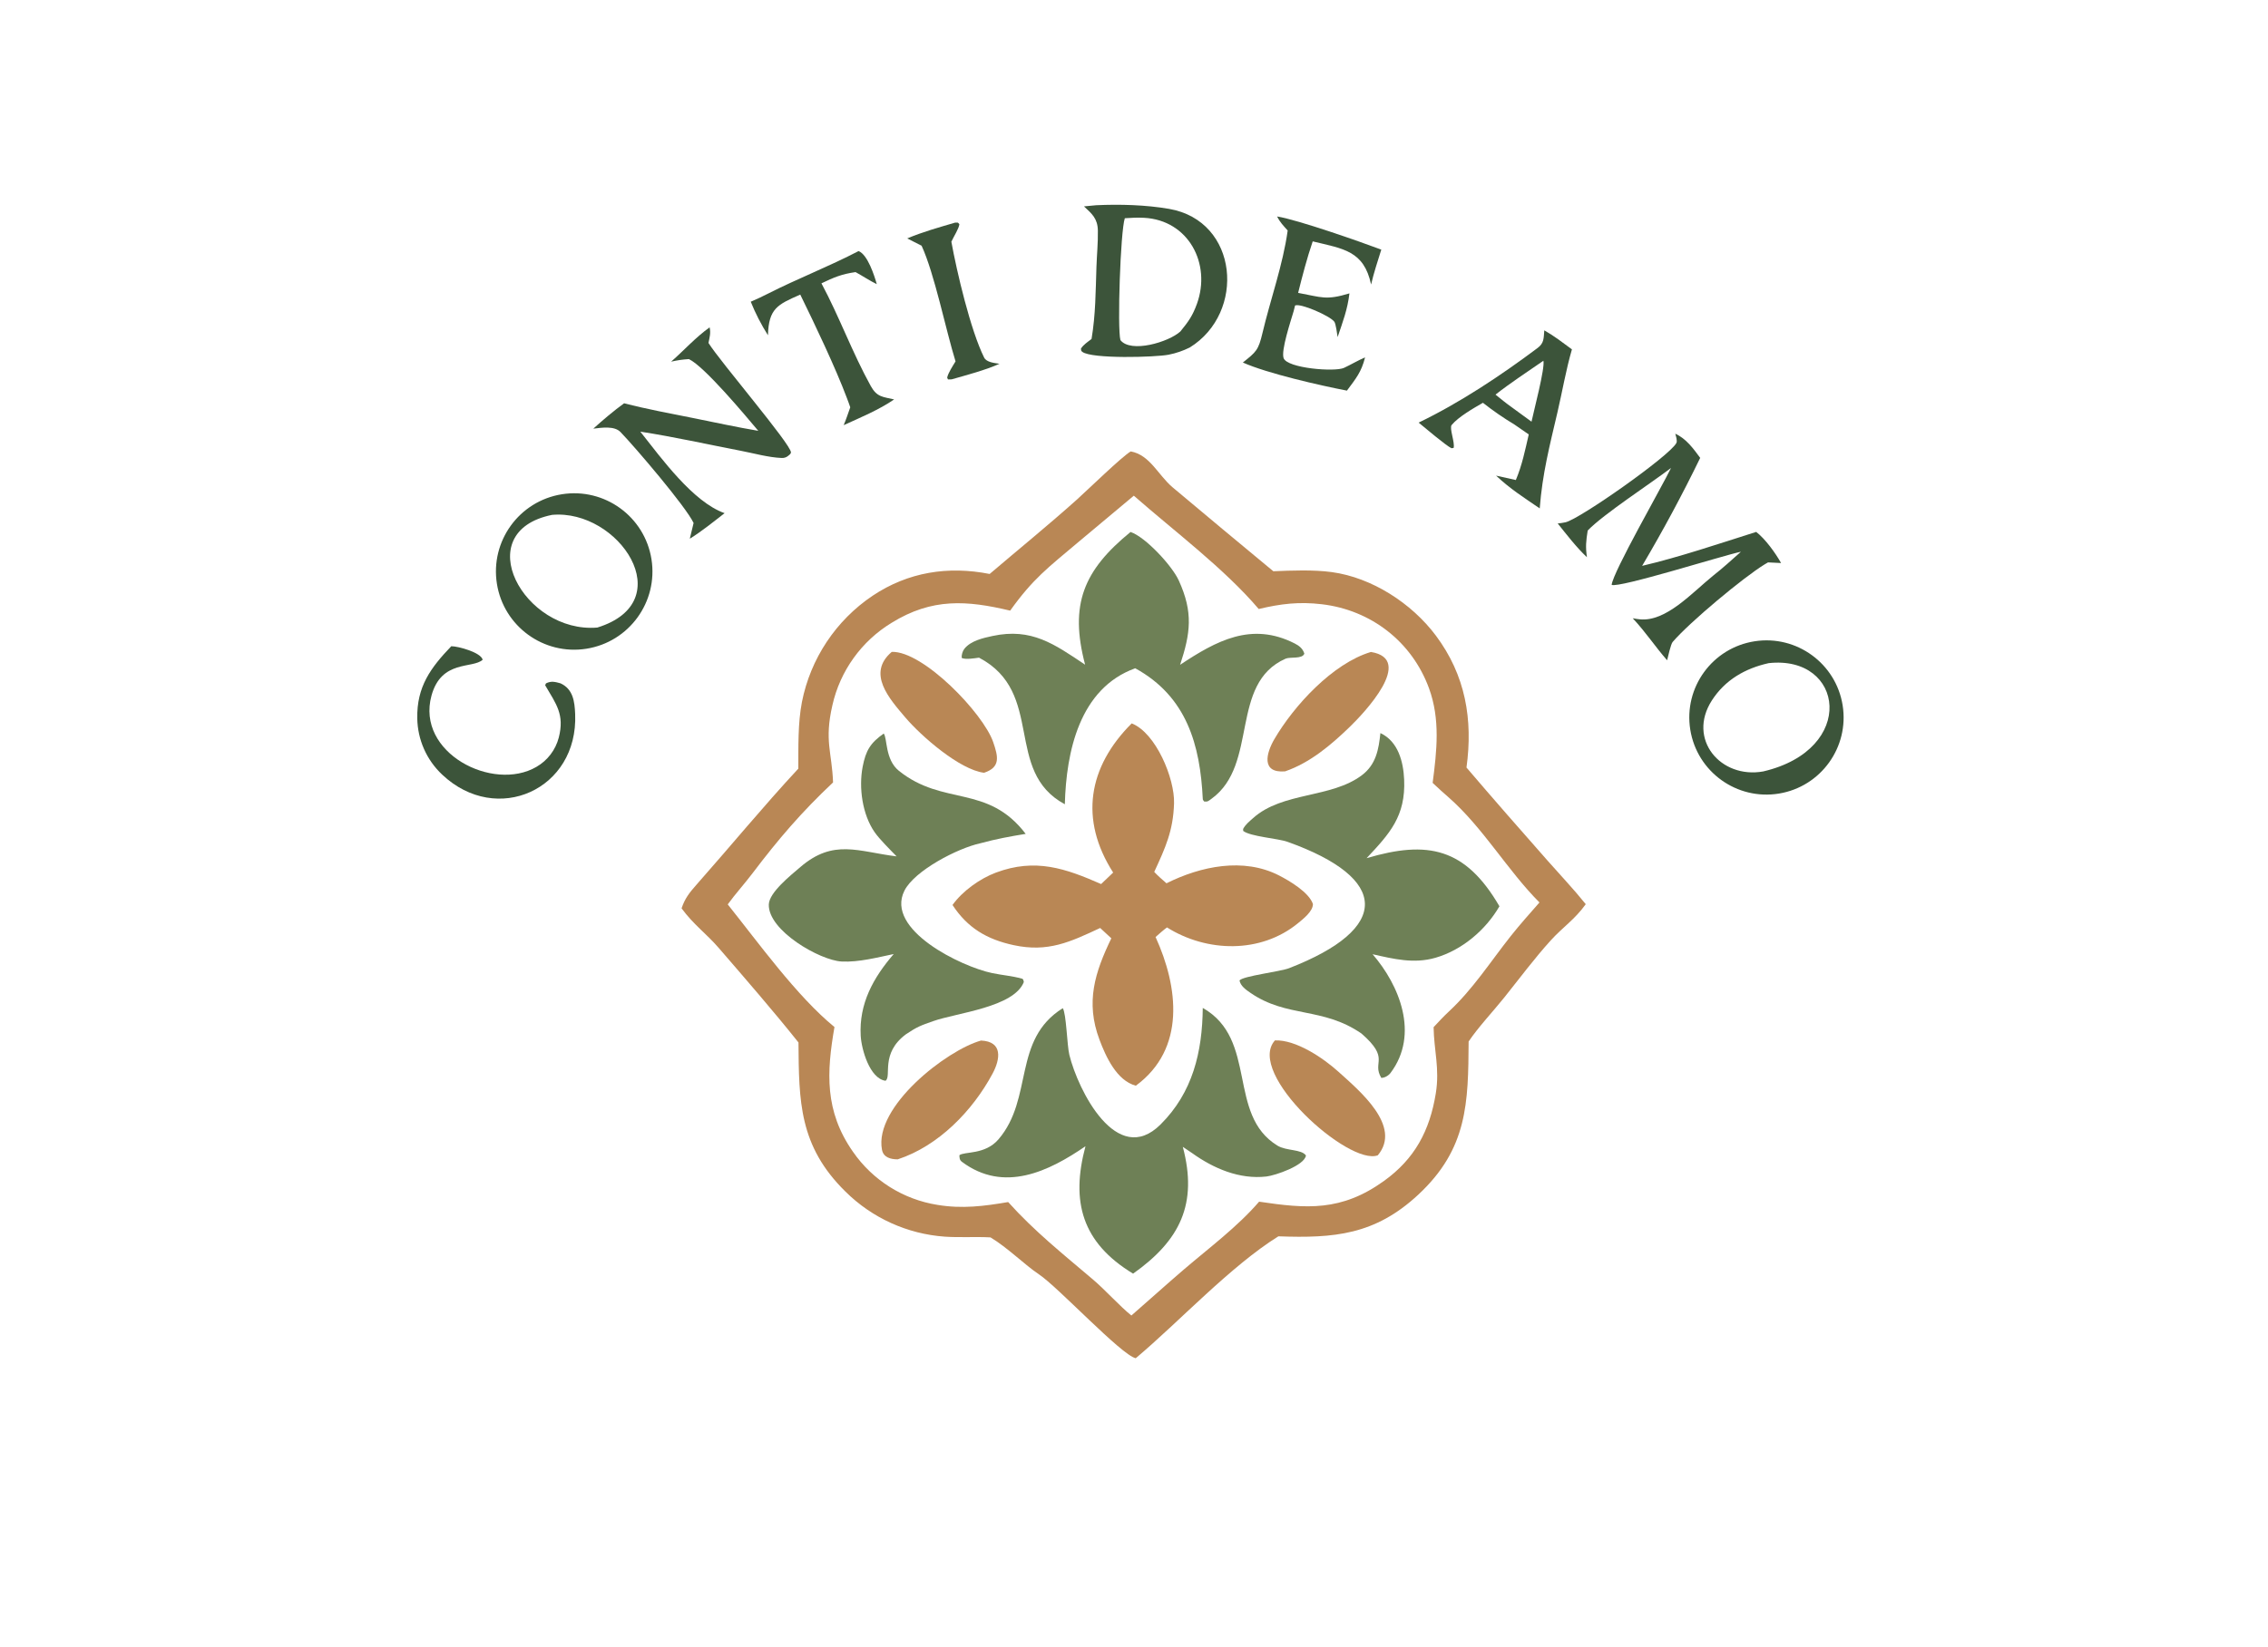 <svg xmlns="http://www.w3.org/2000/svg" xmlns:xlink="http://www.w3.org/1999/xlink" width="1440" height="1046" viewBox="0 0 1440 1046"><path fill="#B98755" d="M717.933 286.695C730.159 288.937 735.322 301.754 744.535 309.523C765.744 327.408 787.124 345.081 808.468 362.805C820.217 362.308 833.901 361.761 845.559 363.342C871.052 366.8 896.313 383.152 911.631 403.623C930.496 428.834 935.289 456.943 931.101 487.469C948.043 507.324 965.312 527.007 982.576 546.58C990.682 555.772 999.157 564.696 1006.83 574.25C999.687 584.188 992.322 588.716 984.527 597.326C974.302 608.619 964.693 621.507 955.133 633.458C948.193 642.134 938.481 652.462 932.459 661.463C932.211 700.373 931.887 729.518 900.511 758.723C872.984 784.345 847.04 786.468 811.673 785.188C781.313 804.12 748.477 839.612 721.101 862.621C711.881 860.539 671.767 817.376 659.589 809.301C650.874 803.522 639.573 792.234 628.897 785.876C619.653 785.341 609.599 786.066 599.896 785.407C576.118 783.724 553.732 773.571 536.804 756.791C507.283 727.799 507.272 699.435 506.97 662.078C490.954 641.984 473.087 621.438 456.284 601.978C448.456 592.913 440.291 587.199 432.747 576.893C434.848 570.609 437.701 566.978 442.063 562.045C463.789 537.474 484.552 512.203 506.87 488.157C506.932 474.349 506.545 459.363 509.166 445.831C514.605 418.302 530.73 394.046 554.012 378.372C576.651 363.248 602.021 359.335 628.357 364.525C646.869 348.739 665.367 333.731 683.548 317.458C690.213 311.492 712.49 289.799 717.933 286.695ZM641.376 387.818C613.885 381.254 591.772 379.689 566.15 395.522C546.995 407.152 533.401 426.076 528.498 447.938C523.296 470.559 528.211 477.561 528.927 496.919C509.058 515.605 494.236 532.875 477.793 554.613C472.792 561.224 466.869 567.739 462.053 574.393C481.548 598.729 505.907 632.711 529.821 652.279C524.826 681.033 523.476 705.623 541.553 731.476C554.09 749.595 573.5 761.793 595.267 765.232C610.924 767.829 624.74 766.052 640.107 763.431C656.705 781.912 674.972 796.513 693.856 812.535C701.848 819.315 710.817 829.422 718.336 835.488C729.525 825.779 740.387 815.908 751.641 806.27C767.543 792.651 785.832 779.03 799.429 763.189C829.565 767.673 851.595 769.505 878.686 750.047C898.302 735.957 907.794 718.048 911.624 694.378C914.175 678.618 910.431 667.149 910.223 652.353C913.374 648.969 916.673 645.421 920.043 642.29C935.186 628.222 946.394 610.691 959.151 594.569C964.895 587.31 971.305 580.166 977.436 573.156C956.937 552.563 941.766 525.754 919.699 506.358C916.482 503.53 912.649 500.154 909.611 497.201C912.277 476.884 914.521 456.811 907.297 437.108C896.447 407.513 870.472 387.451 839.288 383.759C824.835 382.048 813.207 383.443 799.187 386.783C777.318 361.081 745.82 337.565 719.884 314.813L684.518 344.398C665.271 360.638 655.937 367.469 641.376 387.818Z"></path><path fill="#B98755" d="M718.536 459.425C733.891 465.424 745.906 494.426 745.427 510.192C744.896 527.702 739.914 538.401 732.849 553.755C735.282 556.364 737.949 558.623 740.623 560.982C762.444 550.07 789.591 544.44 812.123 556.022C818.824 559.466 831.059 566.707 833.61 574.131C833.645 578.788 827.494 583.563 824.14 586.313C800.424 605.758 766.264 604.892 740.939 589.007C738.611 590.711 735.928 593.164 733.694 595.099C748.174 626.874 753.017 666.123 721.167 689.533C708.96 686.295 702.092 671.007 698.061 660.265C689.128 636.454 695.134 617.638 705.605 595.922L698.526 589.364C679.457 598.265 665.427 604.967 643.609 600.272C626.651 596.623 614.302 589.342 604.772 574.764C611.057 565.928 622.223 557.979 632.297 554.205C657.382 544.808 676.543 551.55 699.122 561.461L706.767 554.165C685.168 520.425 690.867 487.056 718.536 459.425Z"></path><path fill="#6E8056" d="M717.8 337.861C727.124 340.928 744.071 359.121 748.417 368.629C757.732 389.008 755.854 402.215 749.277 422.21C772.242 406.983 794.583 394.712 821.986 408.643C824.933 410.141 827.169 411.916 828.154 415.125C826.886 418.725 819.137 417.04 816.22 418.335C780.405 434.24 799.253 485.42 769.352 507.198C767.399 508.62 766.85 509.312 764.613 509.083C764.319 508.73 763.698 508.049 763.675 507.552C762.036 473.082 753.468 442.331 720.776 424.419C685.313 437.218 676.977 477.517 676.085 510.79C636.962 489.731 663.824 439.895 621.602 417.682C618.757 418.077 612.975 419.053 610.591 417.845C610.457 415.853 611.137 413.495 612.363 411.975C616.466 406.889 624.346 405.166 630.191 403.911C654.985 398.592 669.381 409.074 688.957 422.139C678.849 383.817 688.047 362.179 717.8 337.861Z"></path><path fill="#6E8056" d="M561.088 465.883C563.44 468.638 561.843 482.408 570.703 489.523C598.992 512.242 626.982 497.825 651.232 529.599C641.358 531.207 632.458 532.827 622.418 535.573C608.111 538.662 580.663 552.871 574.237 565.67C561.757 590.526 610.525 613.983 629.873 617.995C637.088 619.491 642.093 619.697 648.797 621.524C649.883 621.82 649.801 622.751 650.051 623.696C643.698 639.789 607.547 643.211 592.524 648.513C584.605 651.308 582.401 652.053 575.278 656.816C558.668 669.108 566.358 683.692 562.225 686.402C552.129 684.962 546.956 666.32 546.484 657.867C545.336 637.349 554.477 620.959 567.436 605.912C557.574 607.951 545.23 611.248 534.315 610.657C520.557 609.912 487.63 591.045 488.133 574.441C488.366 566.76 501.97 555.986 508.154 550.674C529.304 532.506 545.006 540.938 569.275 543.885C565.228 539.739 558.449 533.015 555.346 528.568C547.51 517.339 545.172 500.281 547.712 487.002C549.702 476.597 552.67 471.812 561.088 465.883Z"></path><path fill="#6E8056" d="M763.666 640.13C798.851 660.117 778.896 707.871 811.055 727.571C816.789 731.083 826.249 729.736 829.182 733.845C828.29 740.209 809.722 746.551 804.102 747.198C786.985 749.171 770.549 742.123 756.903 732.343L750.991 728.365C760.604 764.579 749.282 787.76 719.423 808.897C686.993 789.22 679.747 763.234 689.192 727.98C666.022 743.888 637.484 757.874 610.725 737.859C609.211 736.727 609.184 735.347 609.15 733.692C612.22 731.164 625.404 733.595 633.973 723.58C656.344 697.43 642.662 660.405 674.779 640.301C677.035 643.657 677.487 663.964 678.938 669.886C684.451 692.399 709.115 741.706 736.818 714.196C757.332 693.825 763.37 668.081 763.666 640.13Z"></path><path fill="#6E8056" d="M876.447 465.578C887.692 470.825 891.023 483.691 891.525 495.11C892.548 518.374 882.304 529.466 867.674 545.036C906.574 533.47 930.484 538.549 952.02 575.584C943.314 590.657 928.234 603.416 911.428 608.276C897.716 612.24 884.908 609.06 871.478 606.029C888.346 625.471 901.445 656.816 882.851 681.472C881.622 683.103 879.115 684.589 877.012 684.561C870.852 674.263 883.02 672.614 864.436 656.405C839.704 639.341 817.096 646.582 793.877 630.519C790.951 628.494 787.673 626.223 786.982 622.687C789.084 619.876 812.792 617.101 818.425 614.915C883.4 589.705 882.241 557.759 817.463 534.64C811.303 532.441 793.951 531.34 789.328 527.718L789.285 526.474C790.844 523.553 793.154 521.787 795.615 519.582C814.357 502.784 845.151 507.075 864.674 492.351C873.676 485.562 875.35 476.023 876.447 465.578Z"></path><path fill="#B98755" d="M622.861 660.852C636.779 661.467 635.151 672.609 630.218 681.822C617.59 705.41 595.899 727.806 569.978 736.307C565.485 736.277 560.921 735.127 559.985 730.203C554.798 702.901 600.94 667.008 622.861 660.852Z"></path><path fill="#B98755" d="M566.204 414.006C586.162 413.35 624.314 453.022 630.612 471.344C633.805 480.633 635.329 487.272 624.82 490.785C609.411 488.951 584.898 467.518 574.897 455.77C564.582 443.652 550.168 427.613 566.204 414.006Z"></path><path fill="#B98755" d="M809.491 660.755C822.867 660.268 840.081 671.871 849.877 680.736C863.061 692.668 890.347 715.19 874.796 733.733C856.393 740.68 790.722 681.692 809.491 660.755Z"></path><path fill="#B98755" d="M870.42 414.067C898.592 418.627 866.022 452.899 857.013 461.625C845.132 473.133 831.719 484.482 815.918 489.898C800.496 491.133 803.983 478.232 809.099 469.468C821.57 448.106 846.179 421.308 870.42 414.067Z"></path><path fill="#3C543A" d="M356.715 313.909C383.833 309.571 409.328 328.051 413.633 355.168C417.939 382.285 399.423 407.75 372.294 412.021C345.213 416.285 319.796 397.812 315.498 370.743C311.2 343.674 329.645 318.24 356.715 313.909ZM379.247 398.564C432.498 382.075 392.795 323.136 350.501 326.999C297.213 337.818 332.733 402.486 379.247 398.564Z"></path><path fill="#3C543A" d="M1114.08 407.274C1140.71 403.162 1165.67 421.329 1169.93 447.931C1174.19 474.533 1156.15 499.58 1129.57 503.987C1102.78 508.429 1077.48 490.228 1073.19 463.416C1068.89 436.604 1087.24 411.418 1114.08 407.274ZM1119.53 489.936C1179.24 475.94 1170.82 415.89 1122.97 421.163C1108.01 424.498 1095.3 431.797 1086.91 444.827C1071.05 469.465 1092.48 494.832 1119.53 489.936Z"></path><path fill="#3C543A" d="M696.027 130.337C711.03 129.645 727.483 130.094 742.298 132.66C786.493 140.318 791.126 198.648 755.393 220.703C751.048 222.839 746.748 224.326 741.995 225.269C733.703 226.913 693.129 228.071 687.159 223.447C686.234 222.731 686.455 222.487 686.311 221.408C687.927 218.864 690.596 217.167 693.045 215.289C695.664 199.614 695.611 185.251 696.16 169.407C696.421 161.866 697.199 153.982 697.058 146.452C696.915 138.804 693.361 135.837 688.25 131.074L696.027 130.337ZM749.456 210.503C754.539 204.26 757.196 200.593 759.955 192.979C769.17 167.55 754.623 139.806 726.381 138.328C722.225 138.111 718.324 138.307 714.165 138.596C711.367 146.989 709.356 208.425 711.37 215.979C717.882 224.45 742.028 217.32 749.456 210.503Z"></path><path fill="#3C543A" d="M1063.67 275.453C1070.59 278.571 1075.14 284.891 1079.49 290.798C1068.15 314.154 1055.85 337.033 1042.62 359.376C1065.93 353.926 1092.06 345.11 1115.05 337.818C1120.91 342.355 1127.27 351.227 1130.85 357.581L1122.55 357.177C1121.81 357.582 1121.09 358.007 1120.38 358.451C1107.07 366.593 1072.92 394.981 1061.97 407.753C1060.86 409.041 1059.04 417.057 1058.49 419.336C1050.87 410.664 1045.24 401.888 1036.66 392.655C1038.12 392.949 1039.6 393.173 1041.08 393.328C1057.82 395.071 1074.23 376.492 1087.95 365.404C1093.88 360.774 1099.7 355.43 1105.35 350.41C1093.82 352.819 1028 373.621 1023.27 371.444C1024.14 363.177 1055.24 309.073 1060.99 297.183C1048.68 306.644 1017.96 326.589 1008.06 336.945C1007 343.742 1006.62 347.087 1007.57 353.877C1001.04 347.796 994.68 339.51 989.026 332.451C990.693 332.268 992.401 332.084 994.033 331.691C1003.31 329.452 1059.89 289.675 1064.35 281.397C1065.12 279.967 1064.06 276.96 1063.67 275.453Z"></path><path fill="#3C543A" d="M450.556 207.902C451.378 211.535 450.548 214.135 449.829 217.812C457.249 229.721 502.104 282.038 502.188 287.294C502.203 288.259 500.914 289.143 500.211 289.676C499.008 290.589 497.759 290.925 496.261 290.863C487.869 290.52 478.622 287.885 470.363 286.296C449.12 282.21 427.926 277.425 406.545 274.14C420.072 291.211 440.054 318.851 460.063 325.914C453.104 331.302 445.386 337.58 437.97 342.137L440.378 332.152C435.601 321.923 403.384 284.13 393.968 274.387C390.052 270.334 382.081 271.636 376.711 272.236C382.505 266.962 389.972 260.671 396.263 256.125C410.808 259.883 425.457 262.566 440.164 265.516C453.993 268.291 467.534 271.271 481.458 273.617C472.845 263.433 447.344 232.829 437.405 228.059C432.833 228.371 430.63 228.733 426.123 229.68C434.363 222.455 441.531 214.371 450.556 207.902Z"></path><path fill="#3C543A" d="M980.503 209.803C986.919 213.45 992.11 217.506 998.052 221.88C994.263 234.881 991.972 248.525 988.901 261.676C983.898 283.094 979.264 300.912 977.606 322.886C967.642 316.088 958.704 310.402 949.89 302.071L962.437 304.862C966.428 295.426 968.339 285.843 970.638 275.907L961.525 269.608C954.58 265.433 947.904 260.825 941.538 255.813C935.706 259.168 925.97 264.727 921.678 269.929C920.058 271.892 923.92 281.213 922.917 284.486L921.577 284.672C918.297 283.176 904.384 271.397 900.723 268.405C926.904 255.778 952.907 238.506 976.302 220.958C980.416 217.873 980.073 214.869 980.503 209.803ZM959.824 258.632L972.392 267.809C973.782 261.161 981.073 233.655 979.936 229.113C970.259 235.808 958.639 243.438 949.526 250.619C952.972 253.419 956.187 256.055 959.824 258.632Z"></path><path fill="#3C543A" d="M810.855 137.477C824.253 139.662 863.483 153.46 877.009 158.531C874.748 165.758 872.238 173.343 870.538 180.684C865.941 159.2 852.958 158.026 833.468 153.295C829.81 164.02 826.955 175.024 824.209 186.008C839.297 188.767 841.729 190.86 856.786 186.333C855.556 196.679 852.572 204.308 849.282 214.086C849.022 212.16 848.117 205.632 847.223 204.376C844.531 200.596 825.446 192.337 822.261 194.036L821.346 197.682C819.378 204.327 813.304 222.557 814.983 227.428C817.209 233.883 847.432 236.351 853.334 233.634C857.72 231.615 862.338 228.805 866.702 226.989C864.347 236.405 860.876 240.404 855.192 248.085C837.819 244.743 804.447 237.1 789.116 230.238C797.641 223.444 798.988 222.425 801.569 211.502C806.636 190.063 814.571 168.203 817.576 146.398C814.806 143.272 812.713 141.208 810.855 137.477Z"></path><path fill="#3C543A" d="M286.526 410.419C290.938 410.428 305.363 414.354 306.456 419.001C300.179 424.844 280.254 418.78 273.96 441.796C264.013 478.169 312.963 503.134 340.556 487.063C347.626 483.009 352.76 476.274 354.794 468.384C358.501 453.812 353.239 447.309 346.139 435.203L346.649 434.023C349.953 432.333 352.507 433.043 355.918 433.996C363.851 437.684 364.849 445.46 365.183 453.508C367.175 501.418 315.418 524.681 280.792 492.004C270.857 482.706 265.132 469.768 264.932 456.164C264.574 436.108 273.442 424.078 286.526 410.419Z"></path><path fill="#3C543A" d="M545.12 159.456C550.872 161.629 555.197 175.152 556.685 180.459C552.986 178.753 547.275 175.016 543.209 172.812C534.392 174.059 529.378 176.195 521.552 179.948C532.87 201.036 541.24 224.183 552.869 245.164C556.803 252.26 560.456 251.98 567.712 253.683C557.968 260.336 546.443 265.114 535.661 270.019C537.139 266.631 538.579 262.231 539.846 258.675C539.271 256.849 538.408 254.686 537.737 252.853C530.549 233.682 517.246 205.712 508.103 187.096C493.666 193.424 488.067 195.902 487.592 212.924C483.309 206.17 479.652 199.04 476.665 191.622C480.278 190.102 484.215 188.224 487.713 186.446C506.466 176.91 526.544 169.159 545.12 159.456Z"></path><path fill="#3C543A" d="M606.48 141.373C608.665 141.471 607.861 141.025 609.135 142.411C608.757 145.316 605.594 150.109 604.039 153.507C607.452 172.366 616.189 209.674 624.842 227.091C626.345 230.116 631.366 230.546 634.602 231.031C625.961 234.992 613.579 238.257 604.204 240.932L601.889 240.982L601.378 239.796C602.099 236.647 604.929 232.459 606.691 229.523C600.487 209.472 593.313 173.733 585.136 156.049L576.021 151.429C585.595 147.337 596.437 144.33 606.48 141.373Z"></path></svg>